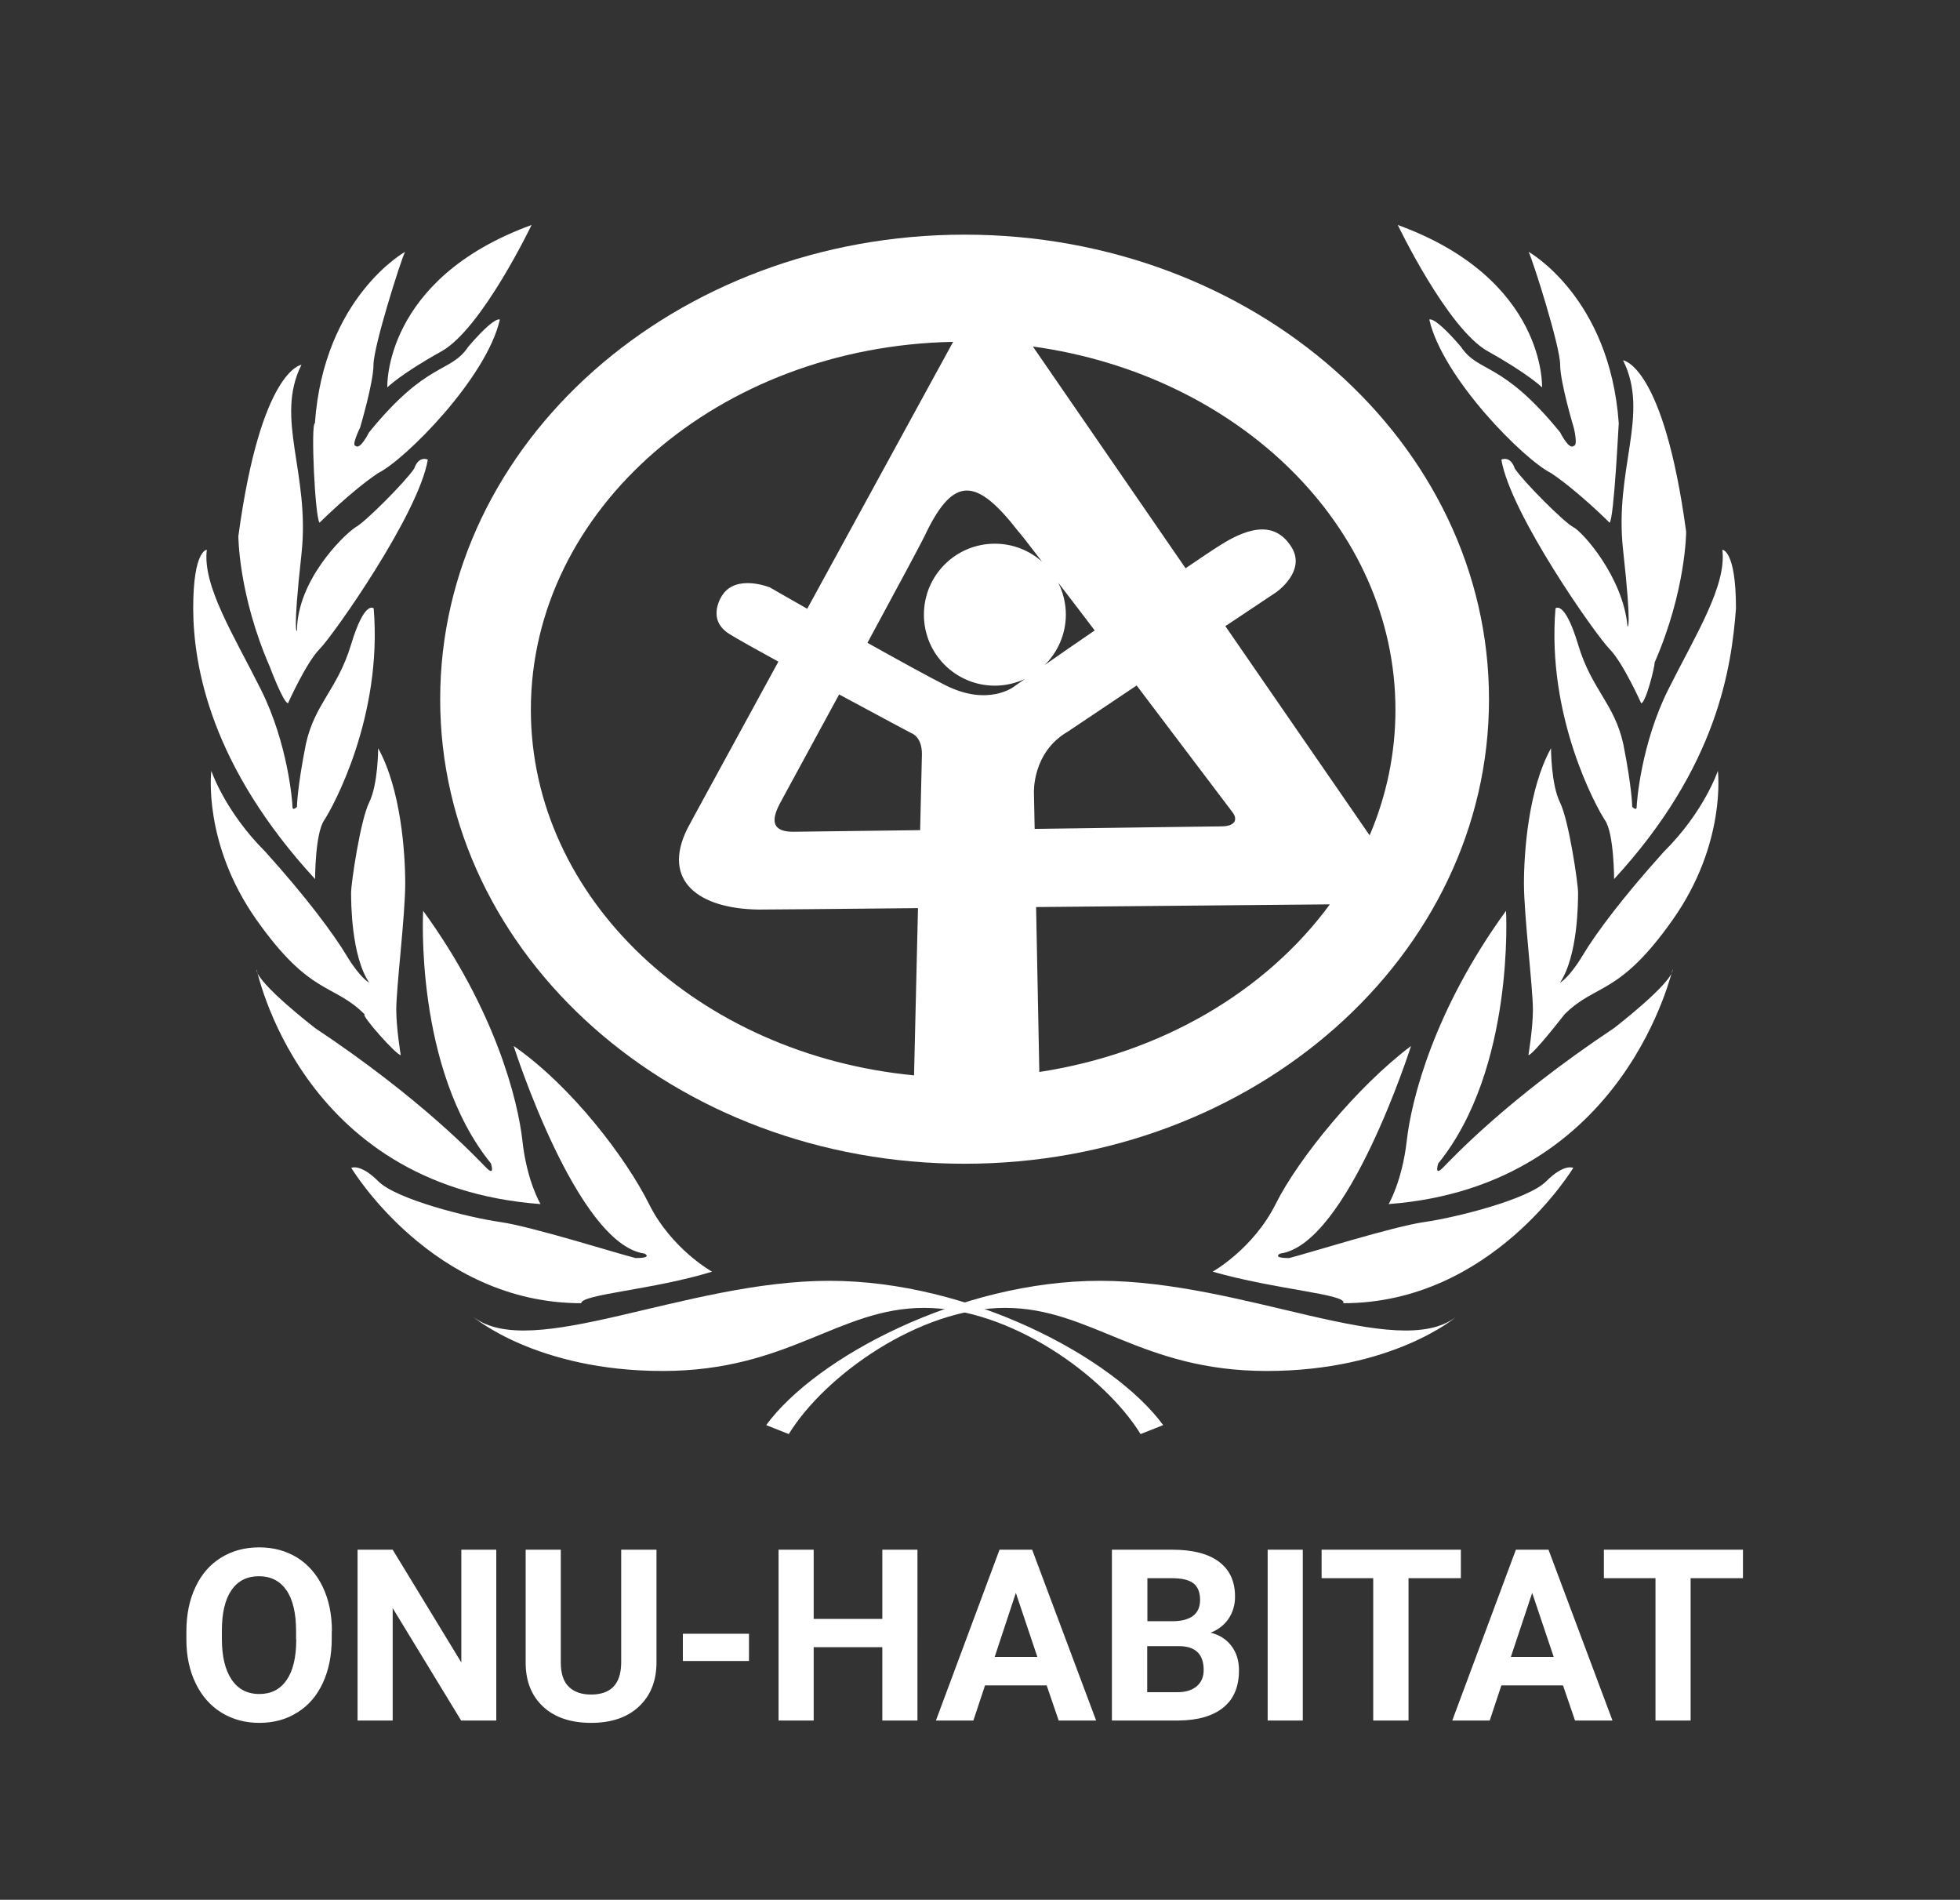 <?xml version="1.0" encoding="utf-8"?>
<!-- Generator: Adobe Illustrator 27.2.0, SVG Export Plug-In . SVG Version: 6.00 Build 0)  -->
<svg version="1.1" id="Layer_1" xmlns="http://www.w3.org/2000/svg" xmlns:xlink="http://www.w3.org/1999/xlink" x="0px" y="0px"
	 viewBox="0 0 109.36 105.98" style="enable-background:new 0 0 109.36 105.98;" xml:space="preserve">
<rect x="0" y="0" width="109.36" height="105.98" fill="#333333" stroke="none"/>
<style type="text/css">
	.st0{fill:#FFFFFF;}
</style>
<g>
	<path class="st0" d="M97.25,86.45h-7.76v1.59h2.88v7.94h1.96v-7.94h2.92V86.45z M85.49,88.86l1.2,3.57H84.3L85.49,88.86z
		 M87.88,95.98h2.09l-3.57-9.53h-1.82l-3.55,9.53h2.09l0.65-1.96h3.44L87.88,95.98z M81.5,86.45h-7.76v1.59h2.88v7.94h1.97v-7.94
		h2.92V86.45z M72.69,86.45h-1.96v9.53h1.96V86.45z M64.01,88.04h1.38c0.54,0,0.94,0.09,1.19,0.28c0.25,0.19,0.38,0.5,0.38,0.93
		c0,0.77-0.5,1.17-1.49,1.19h-1.45V88.04z M65.81,91.83c0.9,0.01,1.35,0.46,1.35,1.33c0,0.39-0.13,0.69-0.39,0.91
		c-0.26,0.22-0.62,0.33-1.08,0.33h-1.68v-2.57H65.81z M65.75,95.98c1.08-0.01,1.92-0.25,2.5-0.72c0.59-0.47,0.88-1.17,0.88-2.08
		c0-0.54-0.14-0.99-0.42-1.36c-0.28-0.37-0.67-0.62-1.16-0.74c0.43-0.17,0.76-0.43,1-0.78c0.24-0.36,0.36-0.77,0.36-1.23
		c0-0.86-0.3-1.5-0.9-1.95s-1.47-0.67-2.63-0.67h-3.34v9.53H65.75z M56.68,88.86l1.2,3.57H55.5L56.68,88.86z M59.07,95.98h2.09
		l-3.57-9.53h-1.82l-3.55,9.53h2.09l0.65-1.96h3.44L59.07,95.98z M51.19,86.45h-1.96v3.86H45.4v-3.86h-1.96v9.53h1.96v-4.09h3.83
		v4.09h1.96V86.45z M41.79,91.14h-3.69v1.52h3.69V91.14z M34.66,86.45v6.34c-0.02,1.16-0.58,1.74-1.68,1.74
		c-0.53,0-0.94-0.14-1.24-0.43c-0.3-0.29-0.45-0.74-0.45-1.36v-6.29h-1.96v6.35c0.01,1.03,0.35,1.84,1,2.43
		c0.65,0.59,1.54,0.88,2.65,0.88c1.13,0,2.02-0.3,2.67-0.91c0.65-0.61,0.98-1.43,0.98-2.47v-6.28H34.66z M27.7,86.45h-1.96v6.29
		l-3.83-6.29h-1.96v9.53h1.96v-6.27l3.82,6.27h1.96V86.45z M16.53,91.46c0,0.99-0.18,1.75-0.54,2.26c-0.35,0.52-0.86,0.78-1.52,0.78
		c-0.67,0-1.19-0.27-1.55-0.81c-0.36-0.54-0.54-1.29-0.54-2.26v-0.47c0-0.99,0.18-1.74,0.54-2.26s0.87-0.77,1.53-0.77
		c0.66,0,1.17,0.26,1.53,0.78c0.36,0.52,0.54,1.28,0.54,2.28V91.46z M18.52,91c0-0.93-0.17-1.76-0.51-2.47
		c-0.34-0.71-0.82-1.26-1.43-1.64c-0.62-0.38-1.32-0.57-2.12-0.57c-0.8,0-1.5,0.19-2.12,0.57c-0.62,0.38-1.1,0.93-1.43,1.64
		c-0.34,0.71-0.51,1.54-0.51,2.48v0.47c0,0.92,0.18,1.73,0.52,2.43c0.34,0.7,0.82,1.25,1.44,1.63c0.62,0.38,1.32,0.57,2.11,0.57
		c0.8,0,1.51-0.19,2.12-0.58c0.62-0.38,1.09-0.93,1.42-1.64c0.33-0.71,0.5-1.53,0.5-2.47V91z"/>
</g>
<g>
	<path class="st0" d="M42.75,79.5c2.77-3.78,10.82-8.05,18.62-8.05c8.05,0,16.61,4.53,19.88,2.01c0,0-3.52,3.02-10.57,3.02
		c-7.05,0-9.81-3.52-14.6-3.52S46.02,76.73,44.01,80L42.75,79.5z"/>
</g>
<g>
	<path class="st0" d="M67.66,70.94c0,0,2.26-1.26,3.52-3.78c1.26-2.52,4.53-6.54,7.55-8.81c0,0-3.52,11.07-7.3,11.58
		c0,0-0.5,0.25,0.5,0.25c1.01-0.25,5.79-1.76,7.55-2.01c1.76-0.25,5.79-1.26,6.79-2.27c1.01-1.01,1.51-0.75,1.51-0.75
		s-4.53,7.55-12.83,7.55C75.21,72.2,71.19,71.95,67.66,70.94"/>
</g>
<g>
	<path class="st0" d="M77.48,67.17c0,0,0.75-1.26,1.01-3.52c0.25-2.27,1.51-7.3,5.54-12.84c0,0,0.5,8.81-3.78,14.09
		c0,0-0.25,0.75,0.25,0.25c0.5-0.5,3.52-3.78,9.56-7.8c0,0,3.27-2.52,3.27-3.27C93.34,53.83,90.82,66.16,77.48,67.17"/>
</g>
<g>
	<path class="st0" d="M85.28,58.86c0,0,0.25-1.51,0.25-2.52c0-1.26-0.5-5.28-0.5-7.05c0-1.76,0.25-5.28,1.51-7.55
		c0,0,0,2.01,0.5,3.02c0.5,1.01,1.01,4.53,1.01,5.03c0,0.5,0,3.52-1.01,5.03c0,0,0.5-0.25,1.26-1.51c0.75-1.26,2.26-3.27,4.53-5.79
		C95.1,45.27,95.85,43,95.85,43s0.5,4.03-2.52,8.31c-3.02,4.28-4.28,3.52-6.04,5.28C87.29,56.59,85.53,58.86,85.28,58.86"/>
</g>
<g>
	<path class="st0" d="M90.06,49.04c0,0,0-2.52-0.5-3.27c-0.5-0.75-3.27-5.79-2.77-11.83c0,0,0.5-0.5,1.26,2.01
		c0.75,2.52,2.01,3.27,2.52,5.54c0.5,2.52,0.5,3.52,0.5,3.52s0.25,0.25,0.25,0c0-0.25,0.25-3.52,1.76-6.54s3.27-5.79,3.02-7.8
		c0,0,0.76,0,0.76,3.27C96.61,37.22,95.85,42.75,90.06,49.04"/>
</g>
<g>
	<path class="st0" d="M91.57,39.23c0,0-1.01-2.26-1.76-3.02c-0.76-0.76-5.54-7.55-6.04-10.57c0,0,0.5-0.25,0.75,0.5
		c0.5,0.75,2.77,3.02,3.27,3.27c0.5,0.25,2.77,2.77,3.02,5.54c0,0,0.25,0.25-0.25-4.28c-0.5-4.53,1.51-7.55,0-10.57
		c0,0,2.26,0.25,3.52,9.56c0,0,0,3.27-1.76,7.3C92.33,37.22,91.82,39.23,91.57,39.23"/>
</g>
<g>
	<path class="st0" d="M89.81,29.16c0,0-1.76-1.76-3.27-2.77c-1.51-0.75-6.04-5.29-6.79-8.56c0,0,0.25-0.25,1.76,1.51
		c1.01,1.51,2.26,0.75,5.54,4.78c0,0,0.5,1.01,0.76,0.75c0.25,0,0-1.01,0-1.01s-0.76-2.52-0.76-3.52c0-1.01-1.51-5.79-1.76-6.29
		c0,0,4.53,2.52,5.03,9.56C90.31,23.63,90.06,28.91,89.81,29.16"/>
</g>
<g>
	<path class="st0" d="M86.04,21.61c0,0,0.25-6.04-8.05-9.06c0,0,2.77,5.79,5.03,7.05C85.28,20.86,86.04,21.61,86.04,21.61"/>
</g>
<g>
	<path class="st0" d="M64.9,79.5c-2.77-3.78-10.82-8.05-18.62-8.05c-8.05,0-16.61,4.53-19.88,2.01c0,0,3.52,3.02,10.57,3.02
		c7.05,0,9.81-3.52,14.6-3.52S61.62,76.73,63.64,80L64.9,79.5z"/>
</g>
<g>
	<path class="st0" d="M39.73,70.94c0,0-2.27-1.26-3.52-3.78c-1.26-2.52-4.28-6.54-7.55-8.81c0,0,3.52,11.07,7.3,11.58
		c0,0,0.5,0.25-0.5,0.25c-1.01-0.25-5.79-1.76-7.55-2.01c-1.76-0.25-5.79-1.26-6.8-2.27c-1.01-1.01-1.51-0.75-1.51-0.75
		s4.53,7.55,12.83,7.55C32.43,72.2,36.46,71.95,39.73,70.94"/>
</g>
<g>
	<path class="st0" d="M30.16,67.17c0,0-0.76-1.26-1.01-3.52c-0.25-2.27-1.51-7.3-5.54-12.84c0,0-0.5,8.81,3.78,14.09
		c0,0,0.25,0.75-0.25,0.25c-0.5-0.5-3.52-3.78-9.56-7.8c0,0-3.27-2.52-3.27-3.27C14.31,53.83,16.57,66.16,30.16,67.17"/>
</g>
<g>
	<path class="st0" d="M22.36,58.86c0,0-0.25-1.51-0.25-2.52c0-1.26,0.5-5.28,0.5-7.05c0-1.76-0.25-5.28-1.51-7.55
		c0,0,0,2.01-0.5,3.02c-0.5,1.01-1.01,4.53-1.01,5.03c0,0.5,0,3.52,1.01,5.03c0,0-0.5-0.25-1.26-1.51
		c-0.76-1.26-2.26-3.27-4.53-5.79C12.55,45.27,11.79,43,11.79,43s-0.5,4.03,2.52,8.31c3.02,4.28,4.28,3.52,6.04,5.28
		C20.1,56.59,22.11,58.86,22.36,58.86"/>
</g>
<g>
	<path class="st0" d="M17.58,49.04c0,0,0-2.52,0.5-3.27c0.5-0.75,3.27-5.79,2.77-11.83c0,0-0.5-0.5-1.26,2.01
		c-0.76,2.52-2.01,3.27-2.52,5.54c-0.5,2.52-0.5,3.52-0.5,3.52s-0.25,0.25-0.25,0c0-0.25-0.25-3.52-1.76-6.54s-3.27-5.79-3.02-7.8
		c0,0-0.76,0-0.76,3.27C10.79,37.22,11.79,42.75,17.58,49.04"/>
</g>
<g>
	<path class="st0" d="M16.07,39.23c0,0,1.01-2.26,1.76-3.02c0.76-0.76,5.54-7.55,6.04-10.57c0,0-0.5-0.25-0.76,0.5
		c-0.5,0.75-2.77,3.02-3.27,3.27c-0.75,0.5-3.27,3.02-3.27,5.79c0,0-0.25,0.25,0.25-4.28s-1.51-7.55,0-10.57
		c0,0-2.26,0.25-3.52,9.56c0,0,0,3.27,1.76,7.3C15.06,37.22,15.82,39.23,16.07,39.23"/>
</g>
<g>
	<path class="st0" d="M17.83,29.16c0,0,1.76-1.76,3.27-2.77c1.51-0.75,6.04-5.29,6.79-8.56c0,0-0.25-0.25-1.76,1.51
		c-1.01,1.51-2.26,0.75-5.54,4.78c0,0-0.5,1.01-0.75,0.75c-0.25,0,0.25-1.01,0.25-1.01s0.75-2.52,0.75-3.52
		c0-1.01,1.51-5.79,1.76-6.29c0,0-4.53,2.52-5.03,9.56C17.33,23.63,17.58,28.91,17.83,29.16"/>
</g>
<g>
	<path class="st0" d="M21.61,21.61c0,0-0.25-6.04,8.05-9.06c0,0-2.77,5.79-5.03,7.05C22.36,20.86,21.61,21.61,21.61,21.61"/>
</g>
<g>
	<path class="st0" d="M68.37,34.93l2.85-1.9c0,0,1.68-1.17,0.84-2.51c-0.84-1.34-2.18-1.26-4.02-0.08
		c-0.37,0.23-1.05,0.69-1.89,1.26l-8.52-12.37c11.47,1.58,20.23,10.05,20.23,20.27c0,2.46-0.51,4.82-1.44,7L68.37,34.93z
		 M57.99,59.8l-0.18-9.2c6.8-0.06,13.82-0.13,16.39-0.15C70.66,55.28,64.82,58.76,57.99,59.8 M29.62,39.59
		c0-11.18,10.5-20.27,23.56-20.52c-1.55,2.83-4.97,9.09-8.14,14.89c-1.22-0.69-2.08-1.19-2.08-1.19s-1.86-0.76-2.65,0.42
		c0,0-0.96,1.34,0.39,2.18c0.4,0.25,1.45,0.84,2.73,1.54c-2.76,5.06-5.01,9.17-5.09,9.34c-1.42,2.89,0.63,4.44,3.98,4.49
		c0.34,0,4.07-0.03,8.9-0.08L51,59.99C38.97,58.83,29.62,50.14,29.62,39.59 M58.3,37.09c0.72-0.72,1.17-1.71,1.17-2.81
		c0-0.64-0.16-1.24-0.42-1.77c0.61,0.79,1.3,1.7,2.03,2.66C60.04,35.88,59.07,36.55,58.3,37.09 M57.69,44.26
		c0,0-0.13-2.27,1.88-3.44l3.85-2.58c2.78,3.67,5.13,6.78,5.37,7.1c0.24,0.33,0.2,0.76-0.67,0.76c-0.64,0-4.98,0.07-10.39,0.14
		L57.69,44.26z M46.82,38.74c2.15,1.16,4.03,2.16,4.03,2.16s0.59,0.17,0.59,1.17l-0.1,4.24c-3.79,0.05-6.79,0.09-7.06,0.09
		c-1.57,0.01-1.05-1.08-0.64-1.81C44.43,43.13,45.61,40.97,46.82,38.74 M56.79,29.61c0.14,0.15,0.64,0.79,1.35,1.72
		c-0.7-0.62-1.62-1-2.63-1c-2.19,0-3.96,1.77-3.96,3.96c0,2.19,1.77,3.96,3.96,3.96c0.6,0,1.16-0.14,1.67-0.37
		c-0.4,0.28-0.63,0.44-0.63,0.44s-1.42,1.09-3.77-0.08c-0.92-0.46-2.64-1.41-4.38-2.38c1.71-3.16,3.17-5.87,3.28-6.15
		C53.22,26.56,54.48,26.64,56.79,29.61 M53.82,13.09c-16.16,0-29.26,11.6-29.26,25.92s13.1,25.91,29.26,25.91
		s29.26-11.6,29.26-25.91S69.98,13.09,53.82,13.09"/>
</g>
</svg>
